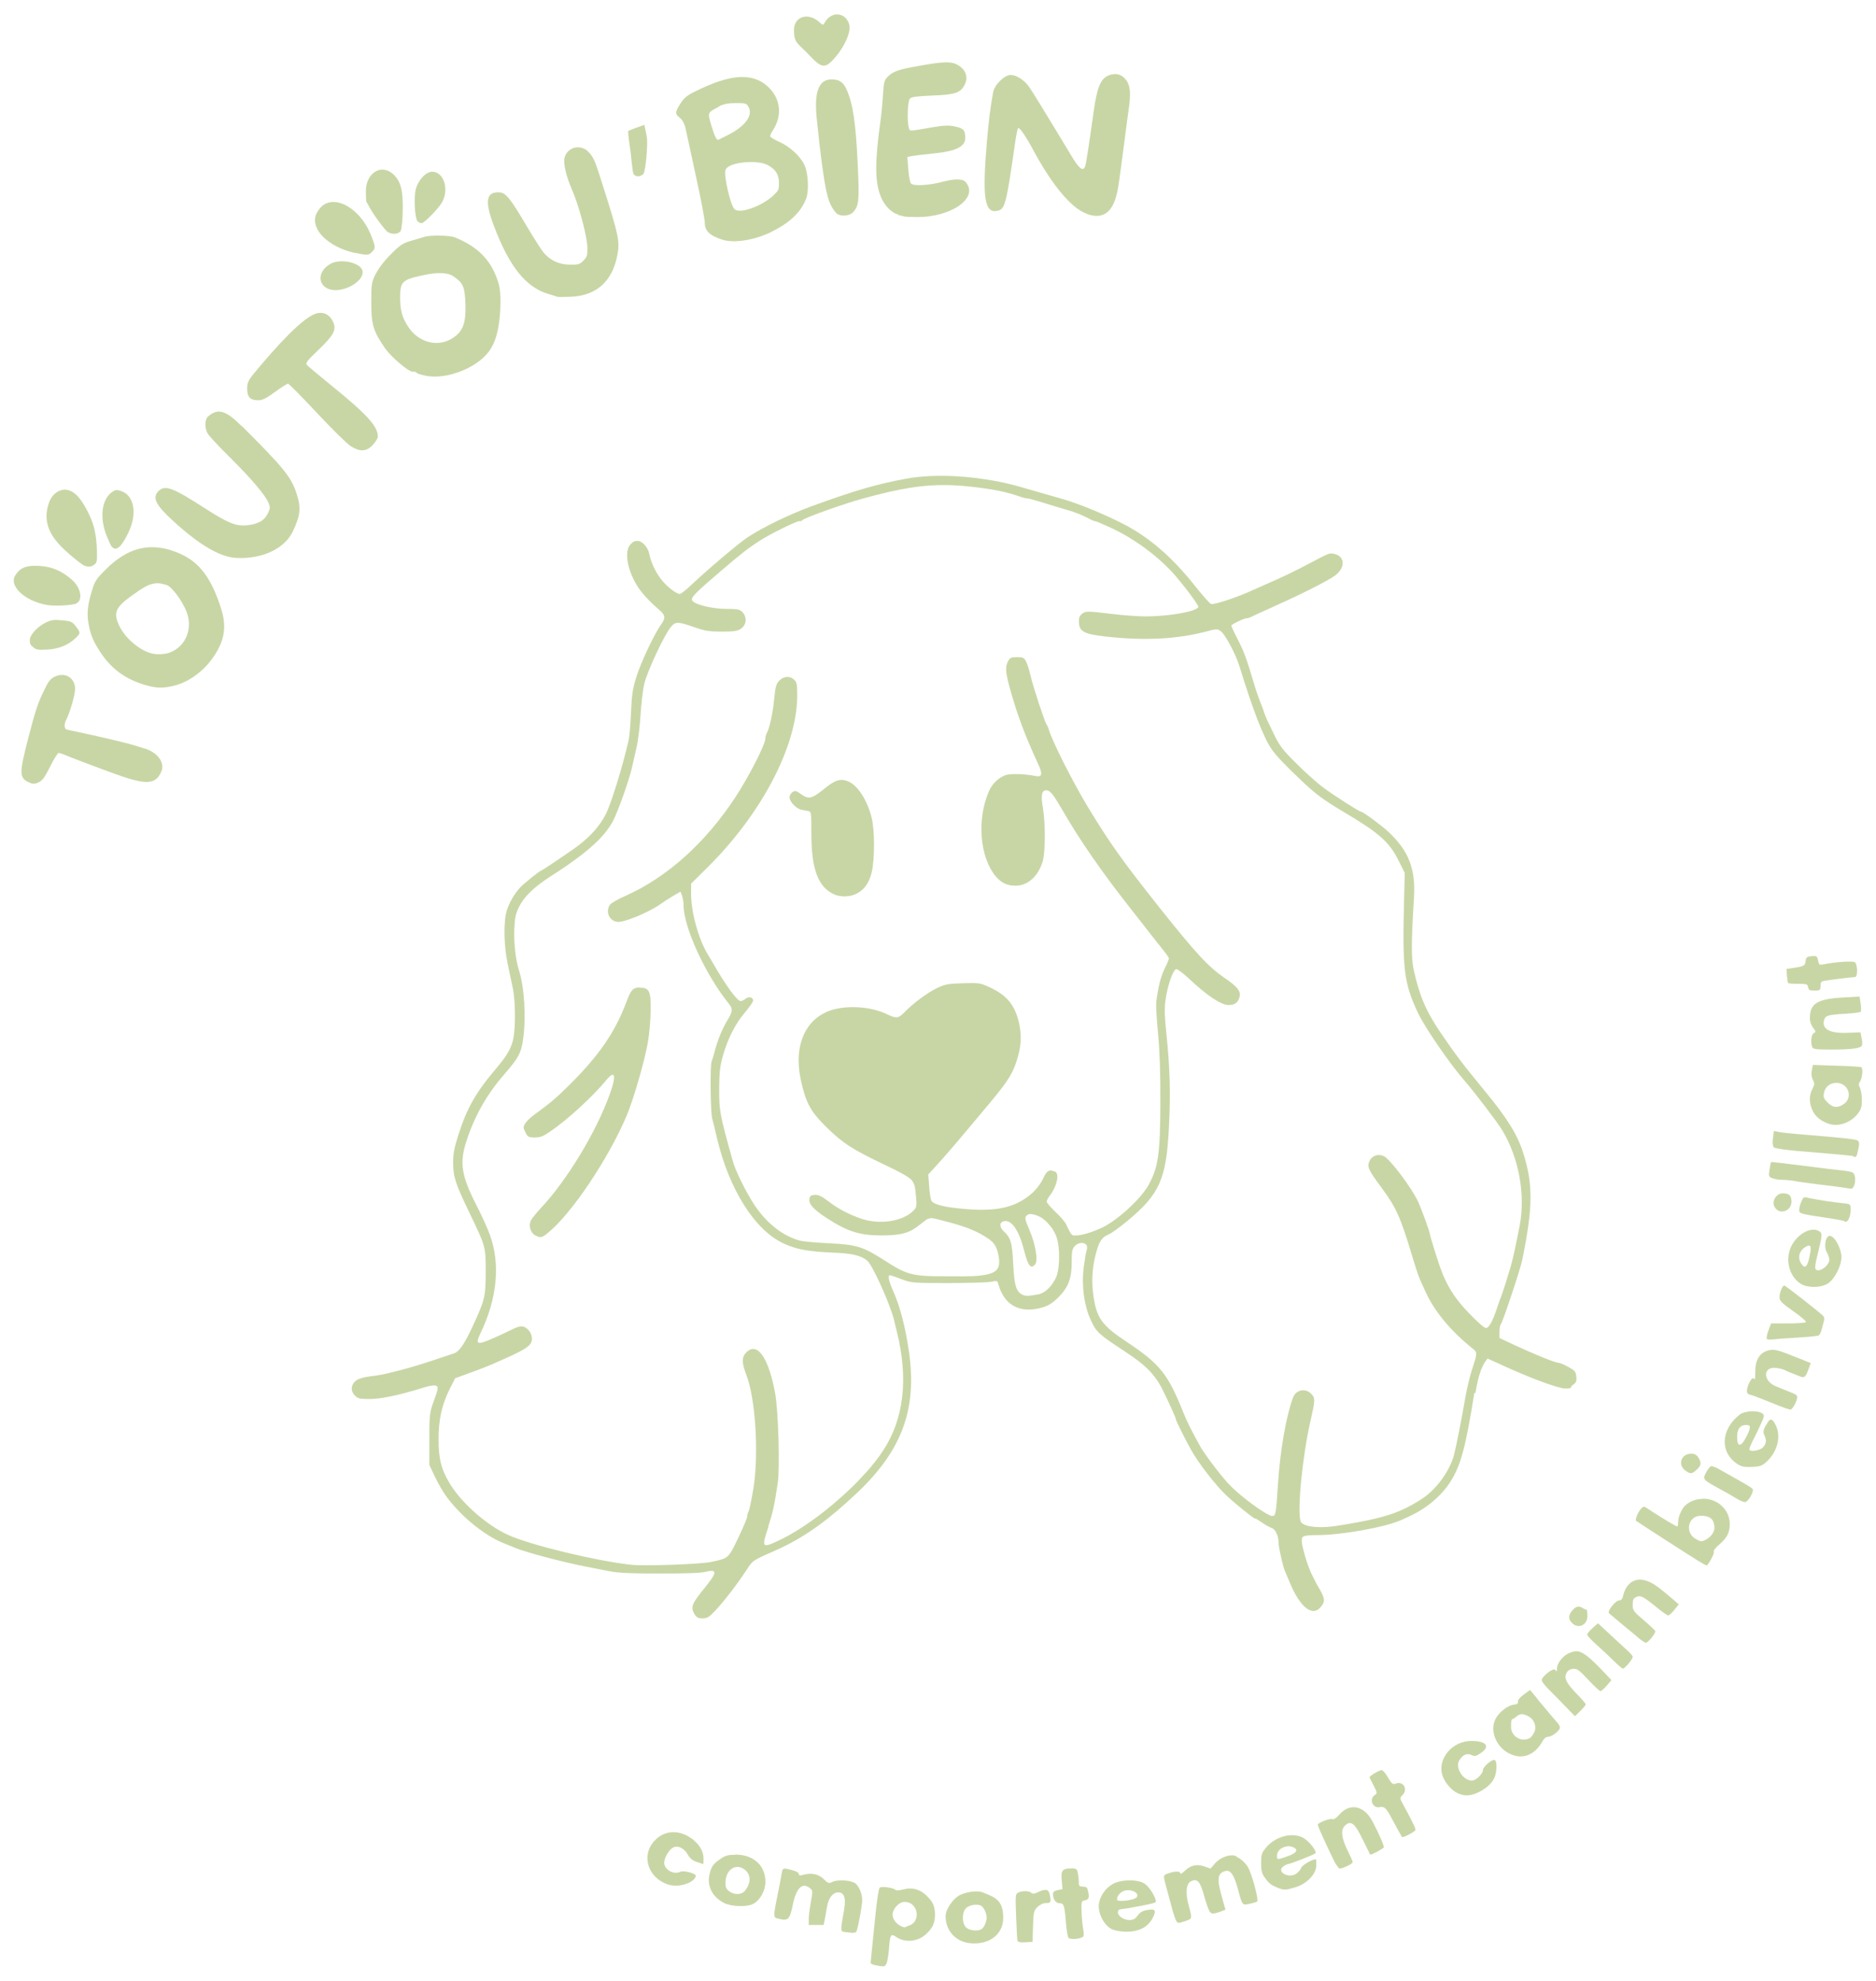 <svg version="1.1" viewBox="0 0 1221.3 1289.6" id="svg55" xmlns="http://www.w3.org/2000/svg">
  
  <defs id="defs1">
    <style id="style1">
      .st0 {
        fill: #f7a99c;
      }
    </style>
  </defs>
  <g id="svg1" style="fill:#c8d6a5;fill-opacity:1">
    <g id="g55" style="fill:#c8d6a5;fill-opacity:1">
      <path class="st0" d="M44.9,360.6c4.5,3.8,8.9,7.3,9.9,7.6,2.7,1.1,4.6.9,6.6-.6,1.7-1.2,1.9-2.5,1.7-9.1-.4-11.2-1.9-17.6-6.4-26.2-4.1-7.9-8-12.1-12.2-13.2-1.4-.4-2.8-.4-4.1-.1-4,.8-7.4,4.2-8.9,9.4-3.5,11.6.5,21.2,13.4,32.1Z" id="path1" style="fill:#c8d6a5;fill-opacity:1"></path>
      <path class="st0" d="M49.9,392.7c4.2-2.2,2.7-10.1-2.9-15.1-6.6-5.9-13.3-8.8-21.7-9.2h0c-8.1-.4-12.1,1.1-15.3,6.1-4.5,6.8,5.9,16.7,20.3,19.3,5.2,1,17.1.3,19.7-1Z" id="path2" style="fill:#c8d6a5;fill-opacity:1"></path>
      <path class="st0" d="M72.8,355.9c2.8,3.3,6.2.4,10.8-9.2,5.9-12.2,3.8-24.2-4.7-27-1.5-.5-2.5-.7-3.4-.6h0c-.9.1-1.6.6-2.8,1.4-6.4,4.8-7.9,16-3.6,27.5,1.4,3.6,3,7.2,3.6,7.9Z" id="path3" style="fill:#c8d6a5;fill-opacity:1"></path>
      <path class="st0" d="M478.8,1207.5c-4.7,0-6.6.5-9.6,2.6-4.8,3.2-5.9,4.8-7.2,9.7-2,7.7,1.5,15,9.2,19,4.8,2.5,14.9,2.9,19.1.7,4.5-2.3,8-8.6,8-14.4,0-10.6-7.8-17.7-19.5-17.7ZM485.3,1230.6c-2.4,3.1-7.1,3.3-10.7.6-1.9-1.5-2.4-2.7-2.3-5.9.1-5.4,3.1-9.2,6.8-9.8,1.2-.2,2.6,0,3.9.6,5.6,2.6,6.6,8.9,2.3,14.4Z" id="path4" style="fill:#c8d6a5;fill-opacity:1"></path>
      <path class="st0" d="M94.3,487.4c-1.9-.6-5.5-1.7-8-2.5-4.3-1.3-23.7-5.9-36.3-8.5-3-.6-6-1.3-6.7-1.5-1.5-.4-1.6-3.7-.3-6.1,2.4-4.3,5.9-16.5,5.9-20.3,0-5.4-3.7-9-8.3-9.1h0c-1.6,0-3.2.3-4.9,1.1-2.8,1.3-4.2,3.1-6.9,8.7-4.1,8.5-5.6,12.8-10.1,30.2-6.2,23.7-6.2,26.8-.4,29.7,2.4,1.2,3.9,1.4,5.7.7,3.6-1.4,4.6-2.7,9.1-11.6,2.2-4.4,4.5-8,5-8s2.2.5,3.7,1.1,3.6,1.5,4.7,1.9c2.7,1.1,17,6.5,26.6,10,21.9,8.1,28.3,7.9,32-1.1,2.3-5.6-2.4-12.1-10.8-14.8Z" id="path5" style="fill:#c8d6a5;fill-opacity:1"></path>
      <path class="st0" d="M157.3,277.4c-5.2-5.2-9-8.1-12.4-9.1s-6.3.1-9.5,2.9c-2.1,1.8-2.3,7.2-.3,10.9.8,1.5,7,8.2,13.9,15,14.2,14,23.5,25,25.7,30,1.3,3.1,1.3,3.8-.3,7.1-2.1,4.5-6,6.8-12.8,7.7-7.4,1-12.8-1.1-27.6-10.6-21.7-14-26.5-15.8-30.8-11.6-4.3,4.3-1.9,9.1,10,19.9,16.8,15.3,30,23,40.3,23.6,16.8,1,31.7-5.8,37.1-17.2,5-10.4,5.5-15.5,2.5-24.6-3.6-10.9-8-16.4-35.7-44.1Z" id="path6" style="fill:#c8d6a5;fill-opacity:1"></path>
      <path class="st0" d="M451.9,1198.2c-4.3-3.6-9-5.4-13.5-5.4s-8.8,1.8-12.2,5.5c-9.1,9.5-4.5,24.3,8.8,28.6,4.2,1.3,9.2.9,13.8-1.3,2.9-1.4,4.9-4,3.9-5-1.4-1.4-8.2-2.9-9.6-2.1-4.3,2.3-10.7-1.2-10.7-5.8,0-3.2,3.1-8.5,5.8-9.9,3-1.6,7.2.4,9.5,4.5,1.4,2.5,3.1,3.9,5.9,4.9,2.2.7,4.1,1.3,4.2,1.4s.2-1.6.2-3.5c0-4.4-2-8.3-6-11.7Z" id="path7" style="fill:#c8d6a5;fill-opacity:1"></path>
      <path class="st0" d="M112.5,358.6c-4-1.4-7.9-2.1-11.6-2.3h0c-11.2-.6-21.3,3.9-31.6,14-6.5,6.4-7.5,7.8-9.4,14.1-3,9.6-3.5,15.6-2.1,22.6,1.4,7.1,3.2,11,8,18.3,7,10.4,16.3,17.1,28.9,20.7,7.1,2,10.5,2.2,17.4.7,12.3-2.6,24.2-12.4,30.5-25.2,4.1-8.4,4.4-16.1,1-26.4-7.1-21.4-15.5-31.2-31.2-36.5ZM110.6,424.8c-3.1,1.2-8.4,1.5-11.9.6-8-2-17.5-10.2-21.2-18.3-4.1-9-2.3-12.2,12.7-22.4,5.8-4,9.6-5.4,13.9-4.9,1.4.2,2.9.6,4.5,1.1,3.3,1.2,9.8,9.9,12.7,17,4.5,11.1-.2,22.9-10.7,26.9Z" id="path8" style="fill:#c8d6a5;fill-opacity:1"></path>
      <path class="st0" d="M40.6,403.9c-2.7-.3-4.4-.4-6-.2-1.5.2-2.9.7-4.8,1.6-5.4,2.6-10.4,8.1-10.4,11.4s.9,3.4,2.1,4.5c1.8,1.8,3,2,9.1,1.7,7.6-.4,13.7-2.8,18.6-7.5,3.3-3.1,3.3-3.5.2-7.6-2.3-3-3.2-3.4-8.8-4Z" id="path9" style="fill:#c8d6a5;fill-opacity:1"></path>
      <path class="st0" d="M242.7,289.6c1.8-1.9,3.3-4.3,3.3-5.3,0-6.8-7-14.5-30.6-33.6-7.9-6.4-14.9-12.3-15.6-13.1-1-1.2.1-2.8,7.3-9.6,10-9.6,12-13.1,9.9-18.1-1.9-4.6-5.6-6.8-10-6.1-6.5,1.1-18.7,12.2-36.9,33.6-8.7,10.2-9.1,11-9.2,15.5,0,5.6,1.9,7.7,7.3,7.7,2.6,0,5.2-1.3,10.8-5.4,4.1-3,7.9-5.4,8.5-5.4s9,8.5,18.7,18.9,19.6,20.1,22,21.7c6.2,3.9,10.3,3.7,14.5-.7Z" id="path10" style="fill:#c8d6a5;fill-opacity:1"></path>
      <path class="st0" d="M648.7,137.3c5.6-.7,6.2-2.9,12.3-45.4.7-4.7,1.5-8.6,1.9-8.6,1.2,0,5.4,6.2,9.7,14.3,11.3,21,22.8,35.4,32.1,40.3,7,3.7,12.9,3.5,16.9-.4,3.6-3.6,5.6-9.2,7.1-20.6.6-4.6,1.5-11.3,2-14.8s1.4-10.4,2-15.3,1.5-11.6,2-14.9c1.6-10.7,1.2-16.1-1.5-19.7-2.3-3-5.1-4.3-8.3-3.9h0c-1.1.1-2.2.4-3.4.9-5,2.1-7.3,7.8-9.5,23.3-3.2,22.8-5,34.5-5.6,35.9-1.3,3.5-4,1.4-9.3-7.6-16.4-27.2-26-42.9-27.7-45-3.2-4.1-7.9-7-11.5-7s-10.4,5.9-11.4,11.5c-2,11.2-2.7,17.2-4.1,32.9-2.9,34.7-1.5,45.1,6.1,44.2Z" id="path11" style="fill:#c8d6a5;fill-opacity:1"></path>
      <path class="st0" d="M1023.5,1048.5c-2.6,3.3-2.6,5.7,0,8.2,4,4,9.9,1.3,9.9-4.5s-.7-3.7-2.2-4.8c-1.6-1.1-2.9-1.6-4.1-1.4h0c-1.2.2-2.3,1-3.5,2.5Z" id="path12" style="fill:#c8d6a5;fill-opacity:1"></path>
      <path class="st0" d="M584.8,140c1.5.3,3.1.7,3.7.9s4.2.4,8.1.4c22.8.3,41-12.7,32-22.8-1.9-2.2-7.1-2.2-14.7-.2-8.9,2.4-19.3,3-20.8,1.2-.7-.8-1.5-5-1.8-9.4l-.6-7.9,2.8-.6c1.6-.3,7.6-1,13.4-1.6,15-1.4,21.5-4.4,21.5-10.1s-1.6-6.4-6.9-7.6c-3.9-.8-6.9-.7-14.1.5-16.1,2.8-15.1,2.8-15.8.2-1.2-4.6-.7-17.4.8-18.9,1-1,4.9-1.5,14.5-1.9,14.9-.5,18.6-1.8,21.2-7.2,2.2-4.6.8-9.1-3.6-12.1-2.4-1.6-4.8-2.4-9.2-2.3h0c-4.4.1-10.9,1.1-21.4,3.1-9.2,1.7-12.6,3-15.6,5.9-2.7,2.6-2.9,3.5-3.5,12.4-.3,5.3-1,12.5-1.5,16-3.8,27-3.8,39.8-.1,49.5,2.3,6.1,7.2,11.2,11.7,12.2Z" id="path13" style="fill:#c8d6a5;fill-opacity:1"></path>
      <path class="st0" d="M1097,957.2c3.3,2.6,4.4,2.6,7.6-.4,3-2.8,3.2-4.6,1-8-1.1-1.7-2.5-2.4-4.6-2.4h0c-6.4,0-9,6.9-4,10.8Z" id="path14" style="fill:#c8d6a5;fill-opacity:1"></path>
      <path class="st0" d="M541.2,51.7c-8.2,0-11.3,8.4-9.5,25.4,1.6,15.4,1.9,18.1,2.9,25.8,3.1,24,4.7,30,9.7,35.7,2.2,2.5,8.5,2.3,11-.4,3.9-4.2,4.2-7.3,3.1-31.1-1.3-27.5-3.1-39.3-7.2-48.7-2.2-5-4.8-6.7-10-6.7Z" id="path15" style="fill:#c8d6a5;fill-opacity:1"></path>
      <path class="st0" d="M1178.2,662.5c0,2.4.8,4.8,2.1,6.5,1.9,2.5,2,2.8.5,3.6-1.7.9-2.2,6-1,9.1.5,1.3,2.5,1.6,11.7,1.6,14.3,0,20-.8,20.7-2.8.3-.9.1-3.1-.3-5l-.7-3.4-8.5.3c-11.7.5-17-2.6-15.1-8.6.9-2.7,2.8-3.2,13.6-3.8,5.3-.3,9.9-.9,10.2-1.4s.2-2.9-.1-5.3l-.7-4.5-11,.6c-16.5,1-21.3,3.9-21.3,13.2Z" id="path16" style="fill:#c8d6a5;fill-opacity:1"></path>
      <path class="st0" d="M1164.1,640c.3.3,3.2.5,6.6.5,5.5,0,6.1.2,6.4,2.2.3,1.9.9,2.2,4.2,2.2s3.9-.2,3.9-2.9.5-3.1,2.2-3.4c2.4-.5,18.2-2.5,20.2-2.5s1.7-8.3,0-9.6c-1.2-1-12.4-.3-19.7,1.2-3.6.7-3.7.6-4.3-2.4-.6-2.9-.9-3.1-4.2-2.8h0c-3.1.3-3.6.7-3.9,3.1-.4,3.1-1,3.5-7.7,4.5l-4.8.7.3,4.4c.2,2.4.6,4.6.8,4.9Z" id="path17" style="fill:#c8d6a5;fill-opacity:1"></path>
      <path class="st0" d="M541.3,40c7.7-7.7,13.1-19,11.5-24.2-1.2-4.1-4.2-6.2-7.3-6.4h0c-3.2-.2-6.6,1.6-8.7,5.5-.9,1.6-1.1,1.6-3.3-.4-7.2-6.7-16.6-3.9-16.6,5s2.1,8,11.1,17.6c6.2,6.6,8.9,7.2,13.3,2.9Z" id="path18" style="fill:#c8d6a5;fill-opacity:1"></path>
      <path class="st0" d="M244.5,178.4c-2.6,5.4-2.8,6.7-2.8,18.2,0,14.9,1.2,18.9,9.1,30.3,4,5.7,15.1,15.1,17.9,15.1s1.9.4,2.8,1c.9.5,3.9,1.3,6.6,1.8,9.2,1.5,21.5-1.6,31-7.7,9.1-5.9,13.3-12.5,15.4-24.5,1.6-9.1,1.8-21.9.3-27.2-4.1-15-13-24.6-28.8-30.9-1.6-.7-5.6-1-9.7-1.1s-8.3.2-10.3.9c-1.6.5-5.5,1.6-8.8,2.6-5.1,1.5-6.9,2.7-12.9,8.8-4.5,4.5-8,9.2-9.8,12.9ZM274.9,179.3c4.9-1.1,9-1.6,12.4-1.5h0c3.4.1,6,.8,8,2.2,6.3,4.3,7.3,6.7,7.7,17.9.4,12.7-1.6,18-8.6,22.4-9.4,5.9-21.7,2.8-28.4-7.2-4.1-6.1-5.4-10.7-5.5-18.9-.1-10.7,1.1-12,14.3-14.9Z" id="path19" style="fill:#c8d6a5;fill-opacity:1"></path>
      <path class="st0" d="M252.8,151.2c2.9,1.7,6.9,1.2,8.1-1,.6-1.1,1.2-7.2,1.3-13.5.2-12.9-1.3-18.6-6-23.1-1.9-1.8-4-2.8-6.1-3.1h0c-6.1-.8-11.9,4.9-11.9,14s.6,6.8,1.4,8.6c1.7,4.2,11,17,13.2,18.3Z" id="path20" style="fill:#c8d6a5;fill-opacity:1"></path>
      <path class="st0" d="M231.1,164.6c7.9,1.7,8.8,1.7,11-.5,2.5-2.5,2.5-3.3-.5-10.8-5-12.8-15.4-21.5-24-21.8-2.9-.1-5.6.7-7.9,2.6-1.6,1.4-3.5,4.1-4.1,6-3.2,9.6,8.4,20.8,25.5,24.6Z" id="path21" style="fill:#c8d6a5;fill-opacity:1"></path>
      <path class="st0" d="M274.5,145.3c1.7,0,11.3-9.9,13.4-13.8,4.6-8.6.9-19.7-6.6-19.7h0c-4,0-8.9,5.2-10.6,11.3-1.4,5.2-.7,18.7,1.1,20.9.6.7,1.8,1.3,2.7,1.3Z" id="path22" style="fill:#c8d6a5;fill-opacity:1"></path>
      <path class="st0" d="M223,170.1c-2,0-4.1.2-5.9.8-1.9.6-4.7,2.5-6,4.1-4.6,5.4-2.4,12.1,4.4,13.6,8.9,1.9,21.8-5.8,20.5-12.2-.7-3.6-6.9-6.2-13-6.3Z" id="path23" style="fill:#c8d6a5;fill-opacity:1"></path>
      <path class="st0" d="M442.7,76.8c1.5,1.2,2.9,3.7,3.5,6.4.9,3.9,2.3,10.4,5.9,27.1.6,2.7,1.4,6.5,1.8,8.4,2.3,10.3,4.9,24.1,4.9,26.1,0,5.5,3.1,8.5,11.3,11.2,7.7,2.5,21,.4,31.8-4.9,12.3-6.1,19.2-12.6,22.8-21.5,2.1-5.1,1.5-16.8-1-22.2-2.7-5.7-9.4-11.9-16.3-15-2.9-1.3-5.6-2.9-5.9-3.4s.3-2.1,1.3-3.6c6.8-10,5.5-21.4-3.1-29.2-5-4.5-11-6.5-18.7-6h0c-7.6.5-16.9,3.6-28.4,9.3-5.2,2.6-7.3,4.2-9.6,7.9-3.6,5.6-3.7,6.8-.4,9.3ZM500.4,107.8c4.9,2.9,6.7,6.1,6.7,11.3s-.6,5-3.5,8c-1.9,2-6.3,4.9-9.6,6.5-7.5,3.5-13.3,4.5-15.7,2.7-2.7-2.1-7.4-22.6-5.9-25.9,1.1-2.5,6.4-4.2,12.3-4.7,5.9-.6,12.3,0,15.7,2.1ZM468.2,69.2c2.8-1.5,5.9-2.1,10.8-2.1,6.4,0,6.9.1,8.3,2.5,3.1,5.4-2,12.5-13.2,18.2-3.2,1.6-6.1,3.1-6.4,3.2-1.2.5-2.5-2.3-4.7-9.6-2.4-8.4-2.6-7.9,5.3-12.1Z" id="path24" style="fill:#c8d6a5;fill-opacity:1"></path>
      <path class="st0" d="M411.2,105.4c.3,2.7.7,5.9,1,7.1.5,2.6,4.4,3.1,6.6.8,1.5-1.5,3.2-20.1,2.2-24.7-.3-1.4-.7-3.6-1-4.9l-.5-2.4-5.1,1.8c-2.8,1-5.2,2-5.4,2.2s.1,3.7.7,7.7,1.3,9.5,1.5,12.2Z" id="path25" style="fill:#c8d6a5;fill-opacity:1"></path>
      <path class="st0" d="M357.4,191.5c2.4.7,4.9,1.5,5.4,1.7.5.2,4.5.2,8.9,0,16.6-.7,27-10.1,30.2-27.1,1.7-8.8.9-12.7-8.7-43-5.3-16.6-5.6-17.5-7.5-20.9-1-1.7-2.9-3.8-4.2-4.7-1.5-1-3.2-1.5-4.8-1.6h0c-4.9-.2-9.4,3.5-9.4,8.9s2.7,13.2,4.9,18.3c4.5,10,10.1,30.9,10.2,38.2.1,4.9-.2,6-2.6,8.4-2.4,2.4-3.4,2.7-8.9,2.6-6.9-.1-12.2-2.5-16.7-7.5-1.5-1.6-6.6-9.7-11.5-17.9-11.1-18.8-13.6-21.7-18.3-21.7-8,0-8.8,6-3,21.5,10.1,26.9,20.9,40.4,35.9,44.8Z" id="path26" style="fill:#c8d6a5;fill-opacity:1"></path>
      <path class="st0" d="M1119.2,956.5c-2.3-1.3-4.8-2.2-5.4-1.9h0c-.7.2-2,2.1-3.1,4-2.3,4.2-1.9,4.8,5.9,9.1,6.6,3.6,11.2,6.2,14.8,8.4,1.6,1,3.7,1.8,4.7,1.8,1.9,0,5.9-6.9,4.9-8.4-.7-1.1-2.9-2.4-21.7-12.9Z" id="path27" style="fill:#c8d6a5;fill-opacity:1"></path>
      <path class="st0" d="M1149.6,927.8c-1.7,3.4-1.9,4.6-1,6.5,1.6,3.5,1.3,5.6-.9,8-2,2.2-8.8,3.1-8.8,1.3s2.3-5.7,5.1-11.5c4.8-10.1,5-10.7,3.3-11.9-1.5-1.1-4.4-1.5-7.3-1.4h0c-2.9.2-5.9.9-7.5,2.2-12.5,9.8-13,24.9-1,32.4,2.4,1.5,4.4,1.8,9.2,1.6,5.4-.3,6.6-.7,9.7-3.7,6.9-6.5,9.2-16.4,5.6-23.5-2.4-4.8-3.8-4.8-6.2,0ZM1137.1,935c-3.6,7.2-6.2,7.5-6.2.6s3.2-7.9,6.2-7.9c2.8,0,2.8,1.7,0,7.3Z" id="path28" style="fill:#c8d6a5;fill-opacity:1"></path>
      <path class="st0" d="M1108.7,975.8h0c-4.4,0-8.7,1.5-11.9,4.6-2.1,2.1-4.3,7.3-4.3,10.3s-.4,3-.8,3-4.8-2.5-9.6-5.5c-4.8-3-9.6-6-10.5-6.7-1.5-.9-2.1-.7-3.7,1.3-1.9,2.4-3.5,6.7-2.8,7.3,1.3,1,35.9,23.3,40.2,25.9,2.9,1.8,5.5,3.2,5.7,3.2,1,0,5.3-8,4.7-8.9-.4-.6,1-2.6,3.4-4.6,5.1-4.4,7-7.9,7-13.3s-2.3-9.2-5.2-12c-3.3-3.1-7.7-4.7-12-4.7ZM1110.5,1002.4c-2.7,1.4-3.2,1.4-6.4-.4-7.6-4.1-5.2-15.2,3.2-15.2s8.8,4.9,8.8,8.2c0,2.5-2.6,5.9-5.6,7.4Z" id="path29" style="fill:#c8d6a5;fill-opacity:1"></path>
      <path class="st0" d="M1051.6,1067.3l-11.3-10.5-3.5,3.1c-1.9,1.7-3.5,3.6-3.5,4.3s2.8,3.7,6.2,6.7c3.4,3,8.4,7.7,11.1,10.4,2.7,2.7,5.4,5,6,5,1.2,0,6.3-6.1,6.3-7.6s-5.1-5.6-11.3-11.4Z" id="path30" style="fill:#c8d6a5;fill-opacity:1"></path>
      <path class="st0" d="M1079.1,1033.1c-3.9-3-7.7-4.5-11-4.7h0c-5.6-.2-9.9,3.6-11.5,10.8-.4,1.7-1.2,2.7-2.4,2.7-2.5,0-8.1,7.1-6.7,8.4,1.4,1.2,12.2,10.3,14.9,12.4,1.1.9,3.3,2.8,5,4.2,1.6,1.4,3.5,2.5,4.1,2.6,1.3,0,6.3-6,6.1-7.5,0-.5-3.4-3.7-7.4-7.1-6.8-5.8-7.3-6.5-7.3-10.1s.5-4.1,2.1-5c2.8-1.5,4.7-.5,13.1,6.3,3.7,3.1,7.3,5.6,7.9,5.6s2.4-1.6,4-3.6l2.9-3.6-4.4-3.8c-2.4-2.1-6.6-5.6-9.4-7.7Z" id="path31" style="fill:#c8d6a5;fill-opacity:1"></path>
      <path class="st0" d="M1025.7,1075.1h0c-1.5,0-3,.6-4.8,1.4-3.8,1.9-7.3,6.5-7.3,9.8s-.7.9-1.5.6c-1.7-.7-8.4,4.8-8.4,6.8s4.9,6.4,10.8,12.5l10.8,11.1,3.5-3.4c1.9-1.9,3.5-3.8,3.5-4.3s-2.5-3.5-5.7-6.7c-6.9-7.1-8.5-10.3-6.8-13.7.8-1.6,2.2-2.5,4.2-2.7,2.7-.3,3.9.6,10,7.1,3.8,4.1,7.4,7.4,7.9,7.4s2.4-1.6,4.1-3.6l3.1-3.6-4.3-4.5c-10.2-10.8-14.8-14.6-19.3-14.3Z" id="path32" style="fill:#c8d6a5;fill-opacity:1"></path>
      <path class="st0" d="M1001.1,1106.3l-5-6.1-4.1,3c-2.5,1.8-4,3.6-3.8,4.6.2,1.2-.5,1.8-2.7,2-3.6.4-8.9,4.3-11.4,8.4-4.3,7-1.2,17.3,6.7,22.4,8.9,5.7,18.1,2.8,23.5-7.2.9-1.7,2.3-2.7,3.6-2.7,2.4,0,7.6-4,7.6-5.9s-2.1-3.7-4.7-6.8c-2.6-3.1-7-8.3-9.8-11.7ZM998.8,1127.7c-.7,1.6-2,3.4-3,3.9-5.4,2.9-12.1-1.2-12.1-7.4s.6-4.3,2.7-6c1.6-1.4,2.7-2.1,4-2.2,1.2-.1,2.6.3,4.5,1.3,3.9,2,5.6,6.5,4,10.4Z" id="path33" style="fill:#c8d6a5;fill-opacity:1"></path>
      <path class="st0" d="M1152,879c-6,1.1-9.3,5.9-9.3,13.8s-.4,4.4-1.4,4.4c-1.7,0-4.7,7.2-3.9,9.3.3.8,1.1,1.5,1.8,1.5s5.6,1.8,11,4c5.4,2.2,10.9,4.4,12.2,4.8s2.8.8,3.2.9c1,.1,3.5-3.9,4.2-6.9.6-2.4.2-2.7-5.1-4.8-3.2-1.2-7.2-2.9-8.9-3.6-8.6-3.8-7.9-13.2.9-11.8,2.1.3,4.6,1,5.5,1.5.9.5,2.8,1.3,4.1,1.8,1.4.5,3.8,1.5,5.3,2.1,3.2,1.3,3.9.7,6.1-5.5l1.1-3.1-8.5-3.4c-12.4-5-14.9-5.7-18.4-5Z" id="path34" style="fill:#c8d6a5;fill-opacity:1"></path>
      <path class="st0" d="M1161.5,837c-1.2,0-3.1,4.7-3,7.7,0,2.2,1.5,3.7,8.9,8.9,4.9,3.4,8.6,6.6,8.3,7.1s-5.6.9-11.6.9h-11.1l-1.7,4.5c-.9,2.5-1.4,5-1.1,5.5.3.5,2.2.7,4.2.4,2-.3,9.2-.8,16-1.2,6.8-.4,13-1,13.6-1.4.6-.4,1.6-2.2,2-4.1.5-1.8,1.1-4.2,1.4-5.3s.2-2.4-.2-3c-1.2-1.6-24.9-20.2-25.8-20.2Z" id="path35" style="fill:#c8d6a5;fill-opacity:1"></path>
      <path class="st0" d="M1206,763.3c-.9-.5-4.4-1.1-7.6-1.4-3.3-.3-14.7-1.7-25.5-3.1-10.8-1.4-19.7-2.4-19.9-2.3h0c-.2.2-.6,2.4-1,4.9-.7,4.4-.6,4.7,1.9,5.7,1.5.6,4.4,1,6.5,1s6,.4,8.6.9c2.6.5,9.4,1.4,15.1,2.1s12.3,1.5,14.8,1.9,5.2.8,6,.9c3,.2,4-9.1,1.1-10.6Z" id="path36" style="fill:#c8d6a5;fill-opacity:1"></path>
      <path class="st0" d="M1210.8,708.1c-.8-1.6-.9-2.6-.2-3.5,1.8-2.2,2.5-9.4,1-9.9-.7-.2-8.1-.7-16.4-.9l-15-.5-.7,3.6c-.4,2.4-.2,4.4.7,6.1,1.2,2.2,1.2,2.9-.3,5.9-2.3,4.5-2.2,9.3.2,14.3,1.9,4,5.6,6.8,10.7,8.5,6.2,2,14.2-.9,18.6-6.6,2.3-3,2.7-4.5,2.7-9.1,0-3-.6-6.5-1.3-7.8ZM1199.9,719.1c-4.1,2.4-6.7,2-10.1-1.3-2.5-2.5-2.9-3.5-2.4-6.2.8-4.1,3.9-6.6,8.1-6.6,8.1,0,11.2,10,4.3,14.1Z" id="path37" style="fill:#c8d6a5;fill-opacity:1"></path>
      <path class="st0" d="M1172.2,738.5c-5.7-.5-12-1.1-13.9-1.5l-3.5-.7-.6,4.8c-.4,3-.1,5.2.6,5.9.6.6,7.4,1.6,15,2.3,31.6,2.6,36.4,3.1,36.8,3.5,1.1,1.1,2.1.3,2.6-2,.3-1.4.7-3.5,1-4.8.3-1.3,0-2.8-.7-3.4-1.1-.9-8-1.7-37.2-4.1Z" id="path38" style="fill:#c8d6a5;fill-opacity:1"></path>
      <path class="st0" d="M1191,782.3c-5.7-.9-11.8-2-13.6-2.4-1.6-.4-2.4-.6-3-.3h0c-.6.3-1,1.2-1.7,2.7-.8,1.8-1.4,4.2-1.4,5.2,0,2.7-.5,2.6,22.1,6,3.8.6,7,1.3,7.3,1.5,1.8,1.8,4.1-2.4,4.1-7.4s0-3.3-13.8-5.4Z" id="path39" style="fill:#c8d6a5;fill-opacity:1"></path>
      <path class="st0" d="M1166.3,782.4c0-4-1.5-5.5-5.8-5.5s-8.1,6-4.4,10c3.6,4,10.2,1,10.2-4.6Z" id="path40" style="fill:#c8d6a5;fill-opacity:1"></path>
      <path class="st0" d="M1190.5,804.8c-2.3.9-3.1,7.4-1.2,10.5.9,1.5,1.6,3.7,1.6,4.8,0,4.3-7.9,9.3-9.1,5.7-.2-.7.1-3.4.8-6.2,3.9-16.1,3.9-16.4,1.9-17.9-1.4-1-3-1.3-4.9-1.1h0c-5.5.6-12.1,6.1-14.4,13.1-2.8,8.4.4,18,7.3,22.2,4.5,2.7,13.1,2.5,17.5-.3,4.4-2.9,8.8-11.5,8.8-17.2s-5-15-8.3-13.7ZM1178,818.2c-1.3,6.5-3,8-5.2,4.7-2.9-4.1-1.5-8.9,3.1-11.4.8-.4,1.4-.6,1.8-.6,1.4,0,1.4,2.2.3,7.3Z" id="path41" style="fill:#c8d6a5;fill-opacity:1"></path>
      <path class="st0" d="M880.3,1176.6h0c-3,.3-5.9,1.9-8.6,5-1.9,2.1-3.4,3.1-4.4,2.7-1.6-.6-9.4,2.4-9.4,3.6s4.8,11.5,10,22.4c1.6,3.4,3.6,6.2,4.3,6.2,1.9,0,8.4-3.1,8.4-4.1s-1.6-4-3.4-7.9c-4-8.1-4.5-13.4-1.5-16.1,3.8-3.4,6.3-1.5,11.4,9.1,2.6,5.3,4.8,9.8,4.9,9.9.4.5,8.1-3.6,8.8-4.6.5-.8-2.5-7.8-7.1-16.7-3.5-6.7-8.4-9.9-13.3-9.5Z" id="path42" style="fill:#c8d6a5;fill-opacity:1"></path>
      <path class="st0" d="M804.9,1208.5c-.9-.5-2-.7-3.1-.6h0c-3.6,0-8,2.1-10.8,5.2l-2.9,3.4-4.1-1.4c-5-1.7-8.9-.8-12.8,3-1.5,1.5-2.8,2.1-2.8,1.5,0-1.5-3.7-1.5-7.7,0-3.6,1.2-3.5,1.1-1.7,8,.8,2.9,2.4,8.7,3.5,13s2.5,8.6,3.1,9.6c1.1,2.1,1.3,2.1,6.3.4,4.3-1.5,4.3-1.4,2-9.9-2.3-8.3-1.7-14.4,1.4-15.9,4.3-2.1,6.1,0,8.9,10.5.7,2.4,1.8,5.9,2.6,7.7,1.4,3.4,2.5,3.5,8.9,1.1l2.1-.8-2.3-8.2c-3.4-12-3-15.5,2.2-17,3.3-1,5.7,2.5,8.2,11.7,2.9,10.9,2.8,10.7,7.8,9.6,2.3-.5,4.4-1.2,4.8-1.5.9-.9-2.5-14.3-5.3-20.8-1.4-3.2-4.5-6.5-8.2-8.3Z" id="path43" style="fill:#c8d6a5;fill-opacity:1"></path>
      <polygon class="st0" points="697.6 1216.4 697.6 1216.4 697.6 1216.4 697.6 1216.4" id="polygon43" style="fill:#c8d6a5;fill-opacity:1"></polygon>
      <path class="st0" d="M745.2,1226.3c-2.4-1.5-6.2-2.2-10.1-2.1h0c-3.9,0-7.9.8-10.6,2.3-4.6,2.6-8.1,7.4-9,12.3-1.2,6.3,3.2,15,8.8,17.4,1.7.7,5.8,1.4,9,1.4,8.1,0,13.9-2.9,17-8.7,2.7-5.2,2-6.4-3.6-5.4-2.9.5-4.6,1.5-6.1,3.6-1.6,2.3-2.8,2.9-5.6,2.9s-7.2-2.3-7.2-4.9,1.6-1.9,6.7-2.8c15.4-2.8,18-3.4,18-4.4,0-2.7-4.4-9.7-7.3-11.5ZM739.6,1235.5c-1.7,1.6-11.5,2.8-12.2,1.5-.9-1.5,1.4-4.9,4.1-5.9,1.2-.5,2.5-.6,3.7-.5h0c3.7.3,6.7,2.8,4.5,4.9Z" id="path44" style="fill:#c8d6a5;fill-opacity:1"></path>
      <path class="st0" d="M705.1,1228.2c-2.5,0-2.8-.4-2.8-2.8s-.3-4.2-.6-5.9c-.5-2.7-1-3.1-4-3.1-6.1,0-7.1,1.2-6.5,7.7l.5,5.8-3.1.6c-2.3.5-3.1,1.2-3.1,2.7,0,3.4,1.9,5.9,4.4,5.9s3.1.8,4,12.3c.4,4.9,1.1,9.4,1.7,10.2,1.2,1.4,8.6.7,9.7-1,.3-.5.3-2.8-.2-5.1-.4-2.3-.9-7.2-1-11-.2-6.1,0-6.9,1.6-7.2,3-.5,3.6-1.6,2.8-5.4-.6-3.1-1-3.6-3.5-3.6Z" id="path45" style="fill:#c8d6a5;fill-opacity:1"></path>
      <path class="st0" d="M603.1,1234c-4.4-4.1-9.3-5.4-14.7-4-3,.8-4.9.9-5.7.2-.8-.7-3-1.2-5.1-1.5h0c-2.1-.3-4.2-.3-4.9.2-.6.4-1.8,8.1-2.7,17-2.7,26.2-3.1,31-3.2,32,0,.5,1.5,1.3,3.4,1.6,5.6,1,5.8,1,6.9-1.1.6-1.1,1.3-5.8,1.7-10.3.6-8.7,1.2-9.5,4.8-7,5.4,3.7,13.5,3.1,18.8-1.5,4.6-4,6.3-7.6,6.3-13.1s-1.6-8.8-5.6-12.4ZM592.4,1253.3c-1.8.8-3.4,1.5-3.6,1.5-4.3-1-7.7-4.7-7.7-8.3s3.9-8.3,7.9-8.3c8.2,0,10.9,11.7,3.5,15.2Z" id="path46" style="fill:#c8d6a5;fill-opacity:1"></path>
      <path class="st0" d="M640.4,1232.2c-2-.8-4.6-1-7.3-.7h0c-2.7.3-5.6,1-8.1,2.2-4.5,2.2-9.4,9.3-9.4,13.8,0,9.2,6.2,16.3,15.3,17.5,12.6,1.6,22.2-5.4,22.2-16.3s-4.3-13.2-12.6-16.4ZM638.8,1256c-2.3,1.5-8.2.8-10-1.3-2.8-3.1-2.6-10.3.5-12.8,1.2-.9,3-1.6,4.9-1.8,1.9-.2,3.7,0,4.7.7,1.7,1.2,3.4,4.8,3.4,7.6s-1.6,6.5-3.4,7.6Z" id="path47" style="fill:#c8d6a5;fill-opacity:1"></path>
      <path class="st0" d="M681.5,1230.5h0c-1.2-.4-2.9,0-5.4,1.2-2.7,1.3-3.8,1.4-4.7.6-1.4-1.4-6.1-1.5-8.6-.1-1.8.9-1.8,1.9-1.3,15.5.3,8,.7,15.1.9,15.8.3.9,1.9,1.2,5.1,1l4.7-.3.3-10c.3-9.3.5-10.2,2.8-12.6,1.5-1.5,3.7-2.6,5.2-2.6,3.5,0,3.8-.4,3.1-4.7-.4-2.2-1-3.4-2.1-3.9Z" id="path48" style="fill:#c8d6a5;fill-opacity:1"></path>
      <path class="st0" d="M556.1,1225.8c-2.9-1.9-11.3-2.2-14.5-.5-1.9,1-2.6.8-5.4-2-3.4-3.3-8-4.2-13.5-2.7-2,.6-2.7.4-2.7-.6s-1.8-1.8-4.4-2.5c-3.1-.8-4.6-1.2-5.4-.8h0c-.9.3-1,1.4-1.4,3.4-.3,2-1,5.7-1.5,8.1-4.3,21.4-4.3,20,.2,21.1,5.5,1.4,6.7.2,8.6-9.1,2.2-11,6.2-14.9,11-11.1,2.1,1.7,2.1,1.9.8,9-.7,4-1.4,9.1-1.4,11.2v3.9c0,0,4.8,0,4.8,0h4.9l.8-3.9c.4-2.2,1-5.7,1.4-7.9.9-5.7,3.8-9.4,7.3-9.4s5.3,3,3.8,11.4c-2.5,14.1-2.5,14,.7,14.4,5.8.9,7.1.7,7.6-1,1.3-4.3,3.5-16.5,3.5-19.6,0-4.7-2.3-9.8-5.2-11.7Z" id="path49" style="fill:#c8d6a5;fill-opacity:1"></path>
      <path class="st0" d="M416.5,642.9c-4.4,0-5.7,1.4-8.7,9.4-7.5,20-18.1,35.3-38.1,55-8.1,8-11.4,10.7-22.4,18.8-2,1.5-4.4,3.8-5.3,5.2-1.5,2.3-1.5,2.7,0,5.8,1.5,3.1,2,3.4,6.1,3.4s5.6-.8,10.3-4c11-7.5,27.4-22.5,36.2-33.2,5.9-7.2,6.9-3.2,2.2,9.5-8.9,24.6-27.8,55.7-44.8,73.8-2.7,2.9-5.5,6.4-6.3,7.8-1.8,3.4-.4,8.2,2.8,9.9h0c3.4,1.7,4.2,1.6,8-1.5,15.2-12.1,39.5-48.2,51.4-76.3,4.5-10.6,11.9-36.2,13.9-48.1.9-5.1,1.7-14.3,1.8-20.3.2-12.9-.9-15.1-7.2-15.1Z" id="path50" style="fill:#c8d6a5;fill-opacity:1"></path>
      <path class="st0" d="M960.5,907c.9-5.7,2.1-10.8,3.5-14.7.7-1.7,1.4-3.3,2.1-4.6.1-.2.3-.4.4-.6l1.8-2.5v-.2c.1,0,7.7,3.5,7.7,3.5,19.2,8.9,38.4,16.1,43.2,16.1s2.8-.9,4.4-2.1c2.5-1.7,2.9-2.6,2.6-5.7-.3-3.2-.9-3.9-5.2-6.3-2.7-1.5-5.6-2.7-6.5-2.7-2.1,0-16.5-5.9-28.7-11.6l-9.6-4.5v-4.1c0-2.2.4-4.5.9-5,1.2-1.2,12.7-35.8,13.9-41.7,7-34.5,7.2-49.3.5-70.1-3.7-11.6-10.4-22.4-25-40.1-14.5-17.6-18.8-23.4-28.4-37.4-9.6-14.1-13.9-24-17.7-41-1.7-7.7-1.7-17.9.1-47,1.2-19.1-3.4-30.9-17-43.5-4.3-4-16.3-12.8-17.5-12.8s-17.5-10.5-24.3-15.5c-4.1-3-12.1-10.2-17.8-15.9-8.8-8.7-11-11.7-14.2-18.3-2.1-4.3-4.2-8.7-4.7-9.8-.5-1-1.3-3-1.8-4.4-.4-1.4-1.7-5-2.9-7.9-1.2-3-3-8.3-4-11.8-4.9-16.4-6.4-20.5-10.4-28.3-2.4-4.6-4.3-8.8-4.3-9.2,0-.8,8.3-4.8,10-4.8s3.6-1.3,7-2.8c3.4-1.5,9.9-4.5,14.5-6.6,15.2-6.8,31.5-15.1,35.9-18.3,7-5.1,6.8-12.6-.4-14.2-3.2-.7-2.7-.9-18.8,7.6-5.7,3-14.1,7.1-18.7,9.1-4.6,2-11.5,5.1-15.3,6.8-10.1,4.7-25.5,9.8-27.4,9.1-.9-.3-5.7-5.8-10.8-12.2-14.8-18.6-29.6-31.3-46.5-40-12.7-6.5-28.7-13-38.9-16-2.4-.7-8.4-2.4-13.3-3.8-4.9-1.4-11.1-3.2-13.8-4-19-5.5-40.2-8-58.4-7.3-6.1.2-11.8.8-17.1,1.8-19.2,3.6-32.3,7.4-60.5,17.6-14.6,5.3-32.1,13.7-42.4,20.5-5.6,3.7-26.3,21.2-36.2,30.6-3.6,3.5-7.2,6.3-8,6.3-2.3,0-9.4-5.7-12.5-10.1-3.7-5-6.3-10.9-7.3-15.9-.8-4.4-4.5-8.5-7.6-8.5s-3.2,1-4.5,2.1c-4.2,4-2.6,15.7,3.8,26.4,2.8,4.8,7.6,10.1,14.4,16,4.6,4,4.8,5.5,1.1,10.6-4.3,6.2-12.7,24.1-15.5,33-2.6,8.3-3.1,12-3.6,23.6-.3,7.6-1,15.8-1.6,18.2-4,17.5-11.5,41.7-15,48.3-3.9,7.4-9,13.2-17.3,19.8-3,2.4-24,16.6-24.6,16.6-.8,0-11.5,8.6-13.7,11-3.8,4.2-7.2,10.1-8.7,15.1-2.2,7.2-1.9,22.9.6,34.6,1.1,5.3,2.7,12.6,3.4,16.1,1.6,7.7,1.8,24.1.4,32-1.2,6.4-3.9,11.2-10.7,19.3-13.8,16.2-19.6,26.3-25.3,44.3-2.6,8.1-3.3,12-3.3,17.8,0,9.1,1.6,13.9,10.6,32.5,10.6,22.1,10.6,22,10.6,38.4s-.7,18.6-8,34.5c-5.6,12.3-9.3,17.7-12.7,18.7-1.6.5-6.1,2-9.9,3.3-8.4,2.9-19.2,6.2-24.9,7.6-2.3.6-6.1,1.5-8.4,2.1s-7.2,1.5-11,1.9c-4.2.5-7.8,1.5-9.4,2.7-3.4,2.6-3.9,6.7-1,9.7,2,2.1,3.1,2.4,9.6,2.4s17.2-1.8,35.5-7.5c5.8-1.8,8.9-1.8,8.9.2s-1.2,5-2.7,9.1c-2.5,7.1-2.7,8.6-2.7,24.3v16.8s3.7,7.8,3.7,7.8c2,4.3,5.5,10.3,7.8,13.3,9.3,12.5,24.4,24.8,36.3,29.6,3,1.2,6.7,2.7,8.3,3.4,6.1,2.6,30.5,9.1,44.3,11.8,4.3.8,11.7,2.3,16.3,3.2,6.5,1.3,14.1,1.6,33.5,1.6s26.9-.4,29.1-1c8.5-2.1,8.4,0-.5,10.9-7.9,9.8-8.8,12-6.3,16.3,1.5,2.5,2.4,3,5.4,3s4.3-.8,8.4-5.2c5.7-6,15.2-18.5,20.4-26.6,3.6-5.7,4.2-6.1,16.4-11.4,17.1-7.4,31.3-16.7,48.3-32h0c0,.1,1.4-1.3,1.4-1.3,2.1-1.9,4.1-3.8,6.3-5.8,28.7-27.4,38.4-54,33.2-90.9-2.4-16.7-5.8-29.9-10.8-41-.8-1.7-1.5-3.6-1.9-5-.3-1-.4-1.8-.5-2.3,0-1.9,0-1.9,1-1.8.2,0,.6.1,1.2.3,1.4.4,3.5,1.2,7,2.5,5.5,2.1,7.4,2.2,29.6,2.2,13,0,25.5-.4,27.7-.8l2.5-.5c1,0,1.5,0,1.9.6l.9,2.9c4.1,12.9,14.4,17.8,28.5,13.6,3.9-1.2,6.5-2.9,10.3-6.7,6.4-6.5,8.5-12.1,8.5-23.1,0-4.4.1-6.6.7-8.1.3-.7.7-1.3,1.2-1.9.5-.5,1-.9,1.6-1.3,2.5-1.4,5.3-.9,6.3.8,0,0,0,.1,0,.2,0,.2.2.4.2.6.1.6,0,1.3-.2,2.1-.5,1.2-1.3,6.3-2,11.5-1.5,12,.3,24.9,4.7,34.4,3.6,7.7,5,9,21.6,19.9,7.3,4.8,12.3,8.6,16.1,12.5,0,0,0,0,0,0,.3.3.6.6.9.9.2.2.4.5.6.7,2.5,2.8,4.5,5.7,6.4,9.1.2.3.4.7.5,1,.2.5.5.9.7,1.4,4,7.9,8.5,18,8.5,18.9s5.8,12.5,9.8,19.7c4.7,8.6,16.2,23.4,23.2,30,6,5.6,17.6,14.9,18.5,14.9s2.4,1.3,4.8,2.8c2.3,1.6,5.2,3.1,6.4,3.5.1,0,.2,0,.4.2.3.2.6.4.9.7,1.1,1.2,2.1,3.3,2.6,5.7,0,.2,0,.4.1.6,0,0,0,.1,0,.2,0,0,0,.1,0,.1.1.8.2,1.6.2,2.4,0,2.4,2.8,15.1,4,17.7.5,1.1,1.8,4.4,3.1,7.4,6.8,16.6,15,23.1,20.5,16.1,2.9-3.6,2.6-5.5-1.9-13.1-.4-.6-.7-1.3-1.1-1.9-1.4-2.8-2.5-5-3.4-6.8-2.2-5-4-10.5-5.3-16.1-.4-1.6-.7-3-.8-4.1,0-.4,0-.8,0-1.1s0-.7,0-1c.2-1.1.8-1.7,2.1-2,1.1-.2,2.8-.4,5.4-.5.8,0,1.7,0,2.7,0,15.8,0,44.9-5.3,54.7-9.9.8-.4,2.6-1.2,3.9-1.8,11.6-5,22-13.6,28.1-23.3,6.6-10.4,9.9-22.8,15.4-57.6ZM500.2,993.6c2.8-8.4,3.9-13.2,6.1-28,1.5-9.7.4-46.9-1.6-58.1-4.3-23.9-11.9-34.5-19.1-26.8-2.8,3-2.7,6.7.3,14.5,6,15.4,8.2,51.9,4.5,74.3-1.2,7-2.5,13.5-3.1,14.5-.5,1-.9,2.5-.9,3.4s-2.6,7.1-5.8,13.8c-6.5,13.5-6.2,13.3-17.8,15.7-7.1,1.5-43.9,2.8-52.2,1.8-23.6-2.7-65.2-12.8-79.8-19.4-13.7-6.2-30-20.5-37.7-33-5.8-9.5-7.6-16.4-7.6-29.3s2.2-22.7,7.4-33l3.4-6.7,10.1-3.7c10.1-3.7,11.3-4.2,21.4-8.7,16.7-7.4,19.3-9.6,18.3-15-.6-3.3-3.8-6.4-6.5-6.4s-5.9,1.9-11,4.3c-18.2,8.5-19.8,8.6-15.9.4,11-22.7,13.2-45.5,6.1-64.6-1.7-4.5-5.4-12.8-8.4-18.5-10.1-19.6-11.4-28.1-6.7-42.4,5.4-16.4,13.2-30.2,24.6-43.3,9.2-10.6,10.9-13.7,12.2-22.4,2.1-14.6.9-34.3-2.7-45.5-2.1-6.5-3.3-17.3-3-26.1.3-7.7.8-10.3,3-14.8,3.2-6.6,9.6-12.9,19.5-19.3,24.5-15.7,35.9-25.8,41.8-36.9,3.3-6.3,10.5-26.6,12.4-35,.5-2.2,1.8-7.9,2.9-12.8,1.1-4.9,2.2-14.4,2.6-21.2s1.4-15.8,2.4-20.1c2-8.4,13.1-32.1,17.4-37.2,3-3.6,4.5-3.5,16,.5,6,2.1,9.2,2.6,17.1,2.6s10.2-.3,12.6-2c3.5-2.5,3.9-7.3.9-10.6-1.8-1.9-3-2.2-11.1-2.2s-20.7-2.8-21.8-5.7c-.7-1.8,2.5-5.1,19.2-19.3,12.6-10.8,17.1-14.3,24.3-19,6.5-4.3,24.2-13.1,26.3-13.1s1.7-.4,2.2-.8c2.1-1.7,27.5-10.8,39.9-14.1,23.4-6.4,38.2-8.9,54.3-8.6h0c5.3.1,10.8.5,16.8,1.2,13.7,1.6,21.8,3.3,29.9,6.1,2.2.8,4.6,1.4,5.5,1.4s5.5,1.3,10.3,2.8,11.7,3.6,15.2,4.6c5.7,1.6,10.7,3.6,16,6.5.9.5,2.1.9,2.6.9s5.2,2,10.4,4.4c14.7,6.9,28.8,17.1,39.8,28.9,6,6.5,16.9,20.9,16.9,22.4,0,2.9-18.7,6.3-34.4,6.3-4.7,0-14.4-.7-21.8-1.6-16.4-2-17.4-2-19.8.2-1.5,1.3-1.9,2.8-1.7,5.7.4,5.7,3.7,7.3,18.2,8.9,24.8,2.7,45.6,1.6,64.4-3.3,7.1-1.9,7.5-1.9,9.8-.2,2.8,2,9.7,14.9,12.1,22.8,8.8,28.6,15.6,46.2,20.9,53.9,2.8,4.1,7.8,9.4,18.9,20,9.7,9.2,14.2,12.6,27.4,20.5,24.1,14.3,30.4,19.9,36.7,32.7l3.7,7.4-.4,16.3c-1.2,46.5-.2,54.9,8.7,74.2,4.5,9.8,21.3,34.2,30.9,45.1,5.8,6.6,21.2,26.8,24.2,31.8,10.9,18,15.3,42.1,11.4,62.3-2.7,13.9-4.6,22.6-6,27.1-.7,2.4-2.1,6.9-3,9.9s-2.2,6.7-2.8,8.4c-.7,1.6-2,5.4-3,8.4-2.7,8.2-5.2,12.8-7.1,12.8-.2,0-.4-.1-.8-.3,0,0,0,0,0,0,0,0,0,0-.1,0-1.9-1.2-5.9-4.9-10.1-9.3-8.1-8.4-12.7-15.1-16.9-24.8-.7-1.7-1.4-3.6-2.1-5.5-2.3-6.7-6.6-20.6-6.6-21.5,0-1.3-5.8-17.2-7.8-21.3-4.5-9.3-17.9-27-21.9-29.1-3.8-1.9-7.9-.6-9.6,3.2-1.6,3.6-.8,5.5,7.8,17.1,9.7,13.2,12.3,18.9,20.1,44.8,4,13,3.7,12.5,8.9,23.6,5.5,12.1,16,24.8,29.5,35.7,2.2,1.8,3.3,2.5,3.2,4.4,0,.7-.2,1.6-.5,3-.5,1.8-1.3,4.2-2.4,7.6-1.3,4.1-3.1,11.8-4.1,17.2-2.1,12.6-6,32.3-7.4,37.7-2.7,10.3-11.3,22.3-20.5,28.4-4.7,3.1-9.1,5.6-14.1,7.8-.2,0-.3.1-.5.2-9.6,4.1-21.3,6.7-40.8,9.8-11.4,1.8-21.1.9-23.6-2.2-.2-.2-.3-.5-.4-.8-2.3-6.6,1.2-42.8,6.6-66,2.9-12.7,3-14.1.4-16.8-3.8-4-10-2.8-11.9,2.3-4.4,11.6-8.4,34.2-9.8,56-1.3,19.7-1.5,21.1-3.6,21.1s-.5,0-.8-.1c0,0,0,0,0,0-.1,0-.3,0-.4-.1-.2,0-.4-.2-.7-.3-5-2.2-16.2-10.4-23.4-17.1-1.4-1.3-2.7-2.7-4-4-4.8-5.4-11.7-14.4-15.7-20.4-.3-.4-.5-.8-.8-1.2-.1-.2-.3-.4-.4-.6,0-.1-.1-.2-.2-.3-.2-.4-.4-.7-.6-1.1-5.9-10.6-8.7-16.3-11.2-22.5-9.9-24.7-15.1-31.2-36.1-45.2-17.3-11.5-20.4-15.9-22.5-32.2-1.2-9.4-.3-19,2.7-28.7.8-2.5,1.6-4.4,2.6-5.8,0,0,0,0,0,0,.1-.2.3-.4.4-.5,0,0,0,0,0,0,1.2-1.5,2.7-2.5,4.7-3.3,1.7-.7,7-4.6,11.9-8.6,21.2-17.7,25.4-27.2,27.1-61.4,1.1-22.7.7-37.2-1.7-61-.6-5.5-.9-9.4-1-12.5,0-1.1,0-2.2,0-3.1,0-2.6.3-4.8.7-7.4,1.1-7.1,3.6-14.7,5.5-17.5.5-.7.9-1.1,1.3-1.1,1.1.1,4.9,3.1,9.1,7,10.8,10.2,20.2,16.4,24.8,16.4s6.3-1.8,7.3-5.5c.9-3.5-1.6-6.6-9.7-12.1-10.7-7.3-18.8-16-43.7-47.4-23-29-31.6-41.1-45.6-64.3-9.6-15.9-22.8-42-25.2-50-.4-1.4-1.1-2.9-1.5-3.4-1.2-1.6-8.6-24.1-10.3-31.3-.8-3.7-2.2-8-3-9.6-1.3-2.6-2-2.9-5.9-2.9s-4.6.3-6,3c-1.8,3.5-1.5,7.1,1.7,18.6,4.3,15.5,9.5,29.5,17.7,47.2,3.5,7.5,3.1,9.5-1.4,8.6-7.3-1.5-16.6-1.7-19.7-.5-4.6,1.8-8.6,5.7-10.6,10.4-8,18.4-6,43,4.5,55.5,3.6,4.2,7.3,6,12.8,6,7.8,0,14.3-5.6,17.5-15.1,2-5.8,2.1-25.4.3-35.8-1.4-7.7-.7-11.2,2.1-11.2s4.9,3,10.6,12.8c11.1,19.4,26.2,41.1,44.8,64.7,3.5,4.5,9.1,11.5,12.3,15.7s7.4,9.3,9.1,11.5c1.7,2.1,3.1,4.2,3.2,4.8h0c0,.2,0,.4-.2.7-.4,1.1-1.4,3.5-2.7,6.1-2.5,5.2-4.1,11.5-5.4,21.8-.2,1.9.3,11,1.2,20.2,1.1,11.6,1.6,25.7,1.5,45.9,0,6.9-.1,12.7-.3,17.6,0,.4,0,.9,0,1.3-.7,18-2.5,25-7.4,33.9-.3.5-.6,1-.9,1.5-2.5,3.8-5.7,7.6-10,11.7-1.3,1.3-2.6,2.5-3.8,3.6-5.2,4.6-10.9,8.7-15.5,10.9-6.4,3-13.3,5.1-16.9,5.1s-1.7,0-2.3-.2c0,0,0,0,0,0-.1,0-.2,0-.3-.2,0,0,0,0,0,0-1.1-.7-1.9-2.5-4.1-7.2-.6-1.2-3.6-4.7-6.8-7.7-.7-.7-1.4-1.4-2-2-.8-.9-1.6-1.7-2.2-2.4-.9-1.1-1.5-2-1.5-2.3,0-.7.8-2.3,1.8-3.6,4.9-6.3,6.8-14.8,3.5-16-3.8-1.5-5.3-.6-7.7,4.7-.3.7-.7,1.4-1.2,2.2-1.7,2.7-3.6,5.1-5.9,7.2,0,0,0,0,0,0-10.6,9.3-23,12.2-44.7,10.2-12.2-1.1-18.7-2.7-20.6-4.9-.2-.3-.4-.8-.6-1.4-.4-1.6-.9-4.9-1.1-8.3l-.6-7.8,6.3-6.9c5.7-6.2,12.1-13.7,34.8-40.9,11.6-13.9,14.7-19.2,17.6-30.1,2-7.5,2-14.7,0-22.3-2.8-10.6-7.8-16.5-18.4-21.5-6.4-3-7-3.1-17.7-2.8-9.9.3-11.7.7-17,3.2-6.4,3.1-15.7,10.1-21.1,15.7-.6.6-1.2,1.2-1.7,1.6-.2.1-.3.3-.5.4-.7.6-1.4,1-2.1,1.2,0,0,0,0-.1,0,0,0,0,0,0,0-1.1.2-2.4,0-4.1-.6-.7-.3-1.4-.6-2.2-1-9.5-4.9-24.2-6.3-35.1-3.5-18,4.7-26.5,22.5-21.8,45.3,3.2,15.1,6.3,21.1,16.6,31.2,10.8,10.6,16.4,14.3,37.7,24.5,2.4,1.2,4.5,2.2,6.4,3.1,6.1,3.1,9.4,4.9,11.3,6.8,2.5,2.6,2.6,5.6,3.2,11.7.1,1.4.2,2.5.2,3.4,0,1.4-.2,2.4-.4,3.1-.4.8-1,1.5-2.1,2.5-7.1,6.6-21.8,8.7-33.4,4.7-8.5-3-14.7-6.2-21.4-11.3-4.6-3.5-6.6-4.4-9-4.2-2.6.2-3.2.8-3.4,3-.4,3.1,3,6.7,11.3,12.1,13.3,8.7,21.6,11.3,35.4,11.3s18.8-1.9,24.7-6.6c2-1.6,3.3-2.6,4.4-3.4.6-.4,1.1-.7,1.5-.9,0,0,0,0,.1,0,0,0,.1,0,.2,0,1.8-.7,3.3-.3,7.1.7,6.4,1.6,11.4,3,15.5,4.4,2.4.8,4.6,1.6,6.5,2.5,3.5,1.5,6.5,3.2,9.6,5.3.3.2.5.3.8.5,0,0,0,0,0,0,0,0,0,0,.1.1,1.3,1,2.3,1.9,3.1,3,.1.2.2.3.3.5,0,0,0,0,0,0,1.4,2,2.1,4.5,2.7,7.9,1.3,8.6-1.5,11.6-16.7,12.5-3.5.1-8.3.2-15.4.1-7.1,0-12.4,0-16.5-.3-10.4-.8-15-3.1-24.9-9.5-15-9.6-18.6-10.8-37.2-11.7-8.4-.4-16.8-1.2-18.7-1.7-11.2-3-21.9-11.4-29.9-23.6-5.5-8.5-12.2-22-13.9-28.4-8.5-30.3-8.9-32.8-8.8-47.3,0-10,.6-14.6,2.3-20.7,3.1-11.1,8.1-21.1,14.4-28.5,3-3.5,5.4-7,5.4-7.8,0-2.2-3-2.9-4.9-1.2-.9.8-2.4,1.5-3.3,1.5-2,0-8.6-8.8-15.5-20.5-2.7-4.7-5.4-9.2-5.9-10-6-9.9-10.8-27.4-10.8-39.2v-6.7l10.9-10.8c35-34.8,57.9-78.4,58.2-111.2,0-7.5-.2-9-1.9-10.7-2.7-2.7-6.8-2.5-9.7.4-2,2-2.6,3.8-3.3,11.2-.9,9.5-3,19.5-4.8,22.8-.6,1.1-1.1,2.9-1.1,4,0,3.7-10.8,24.8-19.4,37.9-19.4,29.7-44.7,52.4-71.6,64.3-4.8,2.1-9.3,4.7-10.1,5.8-3.6,5.2.5,12.1,6.7,11.1,6.4-1,20.8-7.4,26.9-12,1.6-1.2,5.1-3.4,7.6-4.9l4.7-2.7,1,2.6c.5,1.4,1,4.2,1,6.2,0,14.4,14.4,45.5,29.5,64.2,2.7,3.3,2.5,5.1-1,10.8-3.4,5.6-6.4,12.9-8.3,20.4-.7,2.8-1.6,5.6-1.9,6.2-1.1,1.8-.8,32.9.3,37.1.6,2.1,2,7.9,3.1,12.7,7.9,33.7,24.8,60.4,43.6,68.9,8.5,3.9,15.8,5.2,32.4,5.9,12.3.5,17.8,1.9,21.7,5.1.2.2.4.4.6.6.3.3.6.7.9,1.1,4.5,6.6,14,28.2,16.1,37,.4,1.9,1.3,5.4,1.9,7.9,7.6,30.5,4.5,56.8-9.1,77.3-2.9,4.5-6.6,9.2-10.8,13.9-1.9,2-3.9,4.2-6,6.4l-3.3,3.3c-15.1,14.7-33.7,28.5-49.2,35.5-9.4,4.3-9.7,3.7-5.3-9.5ZM681.8,796c1.2,1.2,2.3,2.5,3.2,3.8,1.2,1.8,2.2,3.8,2.9,5.8.8,2.5,1.3,5.7,1.5,9.1.1,2.2.1,4.6,0,6.8-.2,4-.8,7.6-1.8,9.9-2,4.7-5.9,9-9.3,10.5-.2,0-.3.1-.5.2,0,0,0,0,0,0-.2,0-.3.1-.5.2-.2,0-.4.1-.6.2-6.8,1.3-8.5,1.4-10.6.6-4.5-1.8-5.8-5.9-6.5-20.4-.7-14.1-1.6-17-6.5-21.4-.3-.3-.5-.5-.7-.8,0,0,0,0,0,0-1.1-1.4-1.4-3-.9-4.1.2-.3.5-.6.8-.9,0,0,0,0,0,0,.1,0,.2-.2.4-.2,3.6-1.4,7,1.2,10,7.3.1.3.3.6.4.9,0,.2.2.4.3.6.1.3.3.6.4,1,1,2.5,2,5.5,2.9,9,2.6,10.2,4.4,12.4,7.2,9,2-2.4.3-12.8-3.6-22-3.1-7.3-3.3-8.4-2-9.7.6-.6,1.2-.9,2-1h0s0,0,.1,0c.3,0,.6,0,1,0,.7,0,1.5.3,2.6.6,1.5.4,3,1.1,4.5,2.1,1.2.8,2.4,1.9,3.7,3.2Z" id="path51" style="fill:#c8d6a5;fill-opacity:1"></path>
      <path class="st0" d="M856.5,1210.5c-2.4,0-8.7,3.7-9.4,5.5-.5,1.3-2,3-3.3,3.9-5.1,3.3-13.2-1.5-8.2-4.9,1.2-.8,2.6-1.5,3.2-1.5,1.2,0,16.5-6,17.5-6.9,1.2-1-3.3-7.1-7.1-9.6-1.7-1.2-3.8-1.9-6-2.1h0c-6.6-.8-14.4,2.3-19.2,8.2-2.7,3.3-3,4.5-3,9.8s.5,6.8,2.4,9.5c2.7,3.8,4,4.8,8.4,6.6,4,1.6,5.2,1.6,11.4-.3,7.5-2.2,13.7-8.6,13.7-14.2s-.2-3.9-.5-3.9ZM831.3,1208.1c0-3.2,3.2-5.7,6.7-6.1,1.2-.1,2.4,0,3.6.5,4,1.5,2.7,3.9-3.4,6-6.8,2.4-6.9,2.4-6.9-.4Z" id="path52" style="fill:#c8d6a5;fill-opacity:1"></path>
      <path class="st0" d="M516.1,515.7c-1.2.6-2.1,2.1-2.1,3.4,0,2.8,4.3,7.3,7.5,8,1.3.3,3.3.7,4.5.9,2.2.4,2.2.7,2.2,14.5,0,23.4,4.4,35.1,14.9,39.8,3.8,1.7,9.6,1.7,13.4,0,5.7-2.4,9.3-7.1,11-14.5,2-8.6,2-27,0-35.2-2.5-10.6-8.5-20.4-14.3-23.4-1.3-.7-2.5-1.1-3.7-1.3h0c-3.5-.7-6.8.8-11.7,4.7-9.7,7.8-11.2,8.2-17.2,3.8-2.1-1.6-3-1.7-4.7-.8Z" id="path53" style="fill:#c8d6a5;fill-opacity:1"></path>
      <path class="st0" d="M973.2,1145.9c-1.6-1-7.8,4.3-7.8,6.5s-4.3,6.8-7.2,6.8c-5.9,0-11.2-8.7-8.1-13.3,2.3-3.6,4.9-4.7,7.9-3.3,2.2,1,3,.8,6.4-1.6,5.9-4.1,3-7.6-6.5-7.6h0c-12.3,0-22,11.3-19,22,1.4,4.8,5.9,10.2,10.2,12.1,4,1.8,7.4,1.8,11.9,0,5.5-2.3,9.9-6,11.7-9.7,1.8-3.7,2.1-10.9.5-11.9Z" id="path54" style="fill:#c8d6a5;fill-opacity:1"></path>
      <path class="st0" d="M913.2,1168.5c3.5-3.7.3-9.1-4.3-7.4-2.2.8-2.7.5-5.3-3.9-1.6-2.7-3.4-4.8-4-4.8h0c-1.7,0-8.4,4-8,4.8.2.3,1.4,2.8,2.7,5.4,2.4,4.7,2.4,4.8.5,6.2-3.7,2.7-1,8.7,3.4,7.7,2.9-.6,4.2.5,7.6,6.9,2,3.9,6,11.1,6.9,12.5.4.7,6.7-2.4,8.6-4.2.7-.7-.7-3.7-8.8-18.7-1.2-2.2-1.1-2.7.7-4.6Z" id="path55" style="fill:#c8d6a5;fill-opacity:1"></path>
    </g>
  </g>
</svg>

